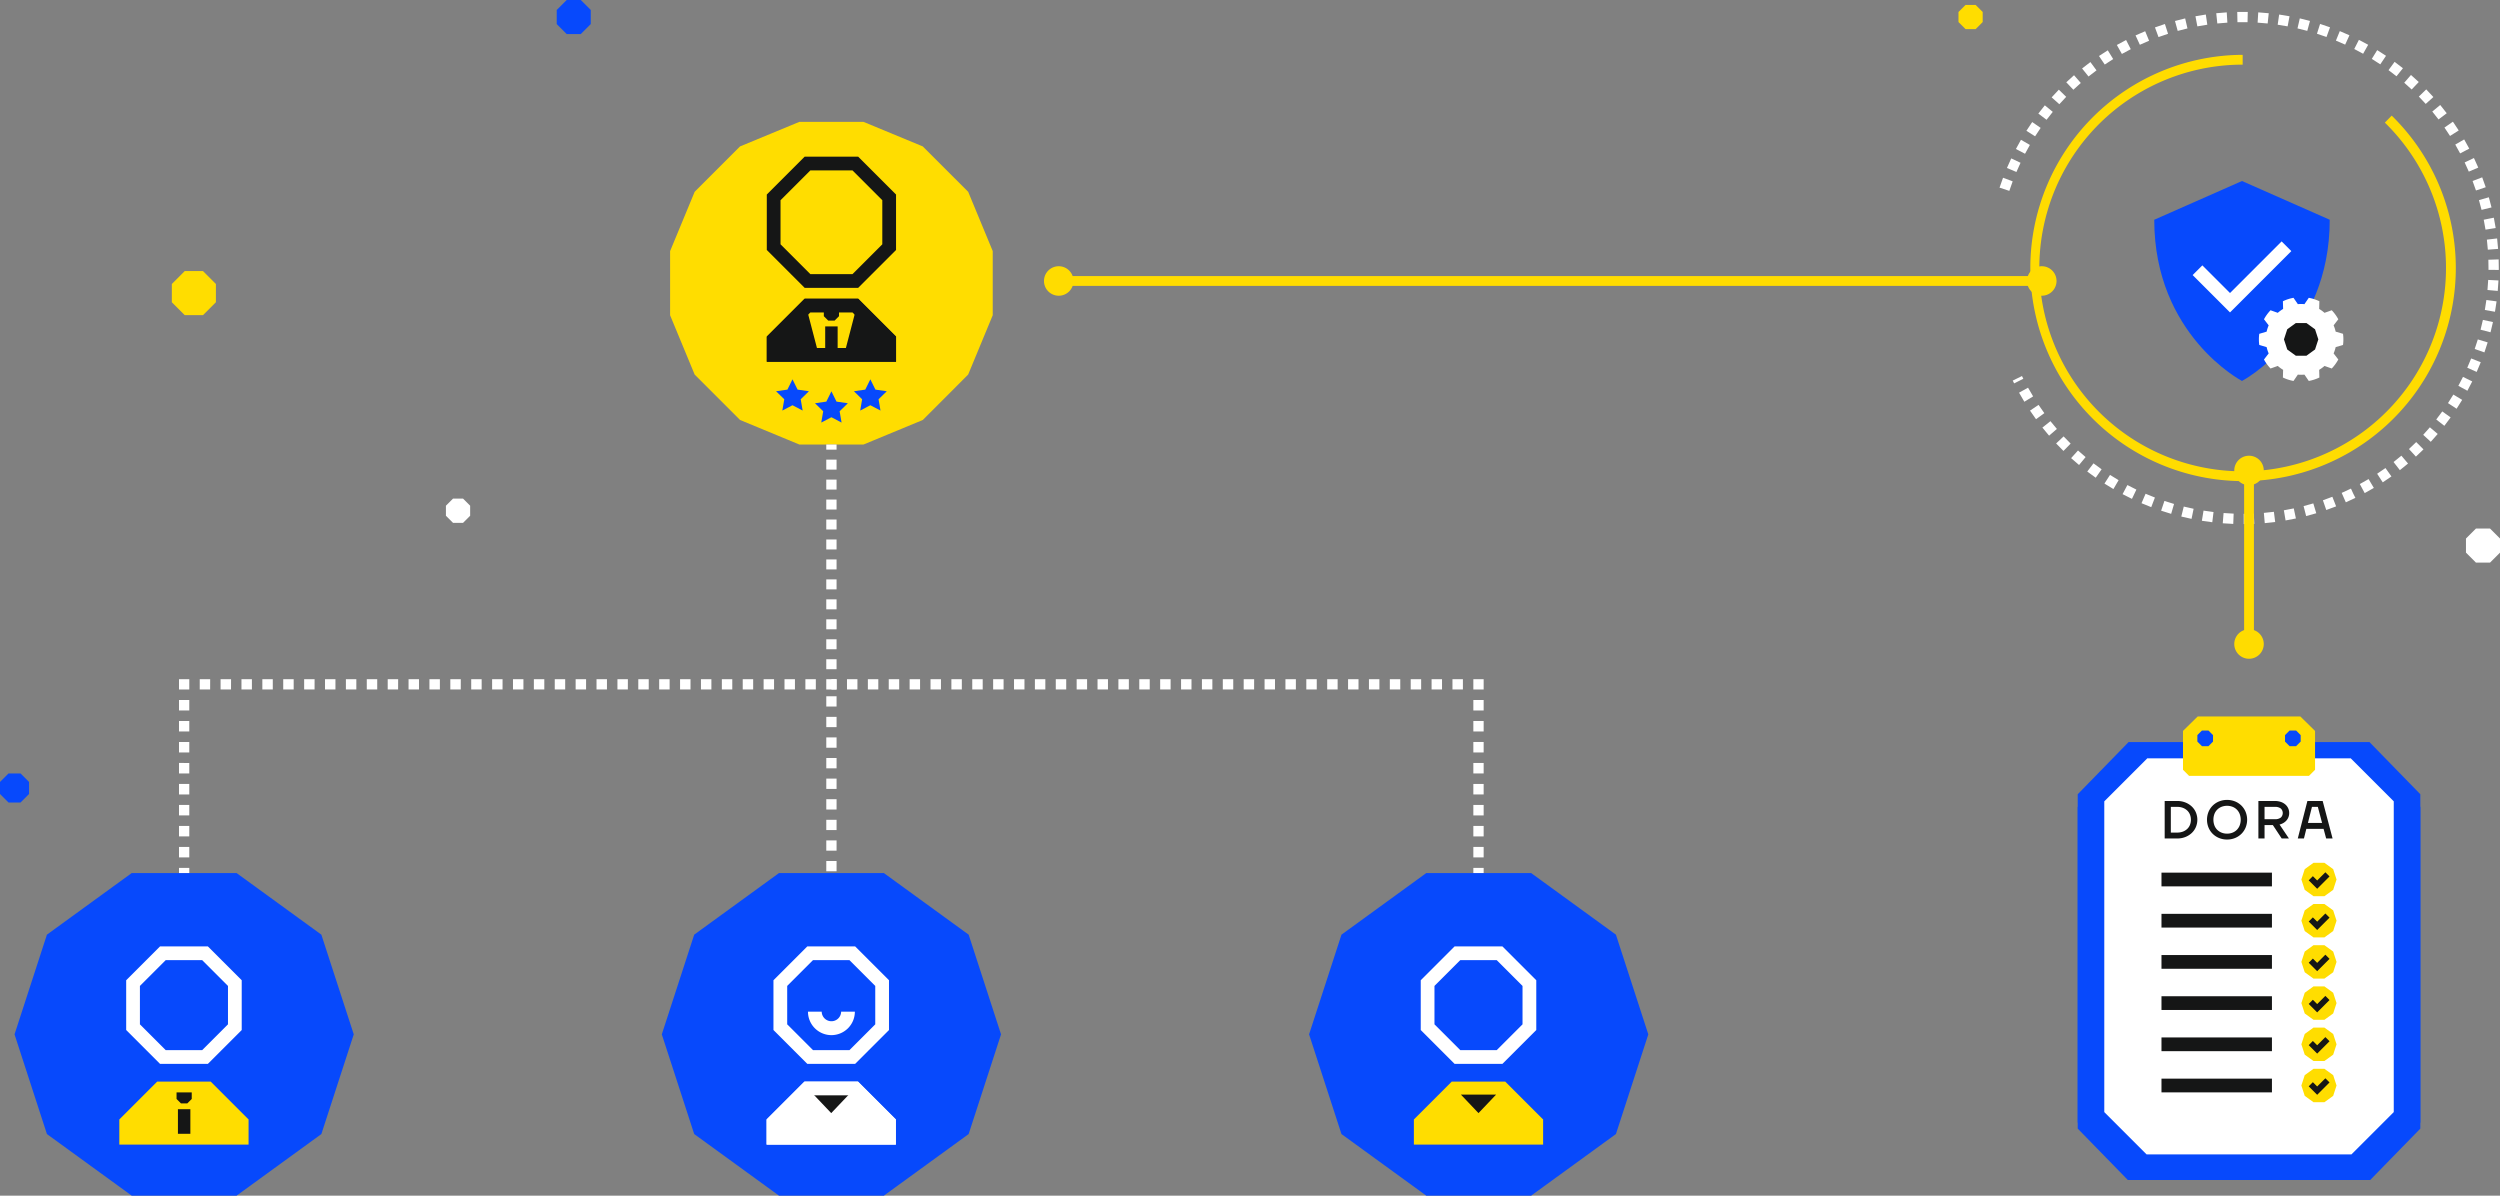 <svg id="Group_2173" data-name="Group 2173" xmlns="http://www.w3.org/2000/svg" xmlns:xlink="http://www.w3.org/1999/xlink" width="834.688" height="399.204" viewBox="0 0 834.688 399.204">
  <rect x="0" y="0" width="834.688" height="399.204" fill="#808080" stroke="none"/>
  <defs>
    <clipPath id="clip-path">
      <rect id="Rectangle_1006" data-name="Rectangle 1006" width="834.688" height="399.204" fill="none"/>
    </clipPath>
  </defs>
  <path id="Path_3517" data-name="Path 3517" d="M287.19,0l-3.326,3.326V8.038l3.326,3.326H291.9l3.326-3.326V3.326L291.9,0Z" transform="translate(-97.985)" fill="#0749fc"/>
  <path id="Path_3518" data-name="Path 3518" d="M1006.663,8.222V4.867L1004.3,2.5h-3.355l-2.368,2.368V8.222l2.368,2.368h3.355Z" transform="translate(-344.69 -0.863)" fill="#fd0"/>
  <path id="Path_3519" data-name="Path 3519" d="M102.327,148.618v-6.1l-4.306-4.306h-6.1l-4.306,4.306v6.1l4.306,4.306h6.1Z" transform="translate(-30.242 -47.707)" fill="#fd0"/>
  <path id="Path_3520" data-name="Path 3520" d="M235.454,259.956V256.6l-2.368-2.368h-3.355l-2.368,2.368v3.355l2.368,2.368h3.355Z" transform="translate(-78.482 -87.757)" fill="#fff"/>
  <path id="Path_3521" data-name="Path 3521" d="M406.241,62.138H384.815l-19.8,8.2L349.869,85.488l-8.2,19.8v21.426l8.2,19.8,15.151,15.151,19.8,8.2h21.426l19.8-8.2L441.187,146.5l8.2-19.8V105.283l-8.2-19.8L426.036,70.337Z" transform="translate(-117.938 -21.449)" fill="#fd0"/>
  <path id="Path_3522" data-name="Path 3522" d="M421.028,199.527l1.695,3.434,3.789.551-2.742,2.673.647,3.774-3.389-1.782-3.389,1.782.647-3.774-2.742-2.673,3.789-.551Z" transform="translate(-143.439 -68.873)" fill="#0749fc"/>
  <path id="Path_3523" data-name="Path 3523" d="M401.182,193.407l1.695,3.434,3.789.551-2.742,2.673.647,3.774-3.389-1.782-3.389,1.782.647-3.774-2.742-2.673,3.789-.551Z" transform="translate(-136.588 -66.761)" fill="#0749fc"/>
  <path id="Path_3524" data-name="Path 3524" d="M440.875,193.407l1.695,3.434,3.789.551-2.742,2.673.647,3.774-3.389-1.782-3.389,1.782.647-3.774-2.742-2.673,3.789-.551Z" transform="translate(-150.289 -66.761)" fill="#0749fc"/>
  <path id="Path_3525" data-name="Path 3525" d="M394.47,172.275v-5.163l11.3-11.3h15.976l11.3,11.3v5.163Z" transform="translate(-136.164 -53.785)" fill="#151616"/>
  <path id="Path_3526" data-name="Path 3526" d="M434.122,173.359H390.97v-8.4l12.639-12.64h17.875l12.639,12.64Zm-38.568-4.584h33.984v-1.921l-9.954-9.954H405.508l-9.954,9.954Z" transform="translate(-134.956 -52.577)" fill="#151616"/>
  <path id="Path_3527" data-name="Path 3527" d="M421.483,123.679H403.609L390.97,111.04V92.524l12.639-12.639h17.874l12.638,12.639V111.04Zm-15.976-4.584h14.077l9.953-9.954V94.423l-9.953-9.954H405.508l-9.954,9.954v14.718Z" transform="translate(-134.956 -27.575)" fill="#151616"/>
  <path id="Path_3528" data-name="Path 3528" d="M410.494,154.257l4.841,18.554h7.9l4.841-18.554Z" transform="translate(-141.695 -53.247)" fill="#fd0"/>
  <path id="Path_3529" data-name="Path 3529" d="M420.047,157.878v2.185l1.485,1.486h2.1l1.485-1.486v-2.185Z" transform="translate(-144.993 -54.497)" fill="#151616"/>
  <rect id="Rectangle_989" data-name="Rectangle 989" width="4.152" height="8.211" transform="translate(275.514 108.982)" fill="#151616"/>
  <path id="Path_3530" data-name="Path 3530" d="M434.122,173.359H390.97v-8.4l12.639-12.64h17.875l12.639,12.64Zm-38.568-4.584h33.984v-1.921l-9.954-9.954H405.508l-9.954,9.954Z" transform="translate(-134.956 -52.577)" fill="#151616"/>
  <path id="Path_3531" data-name="Path 3531" d="M376.568,445.143l-28.315,20.572L337.437,499l10.816,33.286,28.315,20.572h35l28.316-20.572L450.7,499l-10.815-33.286-28.316-20.572Z" transform="translate(-116.477 -153.655)" fill="#0749fc"/>
  <path id="Path_3532" data-name="Path 3532" d="M394.37,571.44v-5.163l11.3-11.3h15.976l11.3,11.3v5.163Z" transform="translate(-136.13 -191.57)" fill="#fff"/>
  <path id="Path_3533" data-name="Path 3533" d="M434.021,572.524H390.87v-8.4l12.639-12.639h17.874l12.639,12.639Zm-38.567-4.584h33.984V566.02l-9.953-9.954H405.408l-9.954,9.954Z" transform="translate(-134.921 -190.362)" fill="#fff"/>
  <path id="Path_3534" data-name="Path 3534" d="M419.744,487.135l8.611,8.611v12.82l-8.611,8.611H407.566l-8.611-8.611v-12.82l8.611-8.611Zm1.9-4.584H405.667l-11.3,11.3v16.617l11.3,11.3h15.975l11.3-11.3V493.847Z" transform="translate(-136.13 -166.568)" fill="#fff"/>
  <path id="Path_3535" data-name="Path 3535" d="M410.394,553.422l8.791,9.251,8.792-9.251Z" transform="translate(-141.661 -191.032)" fill="#151616"/>
  <path id="Path_3536" data-name="Path 3536" d="M434.021,572.524H390.87v-8.4l12.639-12.639h17.874l12.639,12.639Zm-38.567-4.584h33.984V566.02l-9.953-9.954H405.408l-9.954,9.954Z" transform="translate(-134.921 -190.362)" fill="#fff"/>
  <g id="Group_2174" data-name="Group 2174" transform="translate(0 0)">
    <g id="Group_2173-2" data-name="Group 2173" clip-path="url(#clip-path)">
      <path id="Path_3537" data-name="Path 3537" d="M419.794,523.663a7.835,7.835,0,0,1-7.826-7.826h4.584a3.243,3.243,0,0,0,6.485,0h4.584a7.835,7.835,0,0,1-7.826,7.826" transform="translate(-142.204 -178.058)" fill="#fff"/>
      <path id="Path_3538" data-name="Path 3538" d="M81.538,445.142h-35L18.223,465.714,7.409,499l10.815,33.286,28.315,20.572h35l28.315-20.572L120.668,499l-10.816-33.286Z" transform="translate(-2.557 -153.655)" fill="#0749fc"/>
      <path id="Path_3539" data-name="Path 3539" d="M64.341,571.44v-5.163l11.3-11.3H91.613l11.3,11.3v5.163Z" transform="translate(-22.209 -191.57)" fill="#fd0"/>
      <path id="Path_3540" data-name="Path 3540" d="M103.992,572.524H60.841v-8.4L73.48,551.482H91.354l12.639,12.639ZM65.425,567.94H99.408V566.02l-9.953-9.954H75.379l-9.954,9.954Z" transform="translate(-21.001 -190.362)" fill="#fd0"/>
      <path id="Path_3541" data-name="Path 3541" d="M89.714,487.135l8.611,8.611v12.82l-8.611,8.611H77.536l-8.611-8.611v-12.82l8.611-8.611Zm1.9-4.584H75.637l-11.3,11.3v16.617l11.3,11.3H91.612l11.3-11.3V493.847Z" transform="translate(-22.209 -166.568)" fill="#fff"/>
      <path id="Path_3542" data-name="Path 3542" d="M90.018,557v2.185l1.485,1.486h2.1l1.485-1.486V557Z" transform="translate(-31.072 -192.268)" fill="#151616"/>
      <rect id="Rectangle_990" data-name="Rectangle 990" width="4.152" height="8.211" transform="translate(59.405 370.336)" fill="#151616"/>
      <path id="Path_3543" data-name="Path 3543" d="M741.6,445.142h-35l-28.315,20.572L667.467,499l10.815,33.286L706.6,552.859h35l28.315-20.572L780.727,499l-10.816-33.286Z" transform="translate(-230.398 -153.655)" fill="#0749fc"/>
      <path id="Path_3544" data-name="Path 3544" d="M724.4,571.44v-5.163l11.3-11.3h15.976l11.3,11.3v5.163Z" transform="translate(-250.05 -191.57)" fill="#fd0"/>
      <path id="Path_3545" data-name="Path 3545" d="M764.05,572.524H720.9v-8.4l12.639-12.639h17.873l12.639,12.639Zm-38.568-4.584h33.984V566.02l-9.953-9.954H735.437l-9.954,9.954Z" transform="translate(-248.842 -190.362)" fill="#fd0"/>
      <path id="Path_3546" data-name="Path 3546" d="M749.773,487.135l8.611,8.611v12.82l-8.611,8.611H737.595l-8.611-8.611v-12.82l8.611-8.611Zm1.9-4.584H735.7l-11.3,11.3v16.617l11.3,11.3h15.975l11.3-11.3V493.847Z" transform="translate(-250.05 -166.568)" fill="#fff"/>
      <path id="Path_3547" data-name="Path 3547" d="M744.888,558.12l5.867,6.174,5.868-6.174Z" transform="translate(-257.122 -192.653)" fill="#151616"/>
      <rect id="Rectangle_991" data-name="Rectangle 991" width="3.438" height="1.719" transform="translate(275.871 148.405)" fill="#fff"/>
      <path id="Path_3548" data-name="Path 3548" d="M424.732,304.329h-3.438V301h3.438Zm0-6.664h-3.438v-3.332h3.438Zm0-6.665h-3.438v-3.332h3.438Zm0-6.665h-3.438V281h3.438Zm0-6.665h-3.438v-3.333h3.438Zm0-6.665h-3.438v-3.332h3.438Zm0-6.665h-3.438v-3.332h3.438Zm0-6.665h-3.438v-3.332h3.438Zm0-6.664h-3.438v-3.333h3.438Zm0-6.665h-3.438v-3.332h3.438Zm0-6.665h-3.438V234.35h3.438Z" transform="translate(-145.423 -80.894)" fill="#fff"/>
      <rect id="Rectangle_992" data-name="Rectangle 992" width="3.438" height="3.438" transform="translate(275.871 226.768)" fill="#fff"/>
      <path id="Path_3549" data-name="Path 3549" d="M307.538,349.745h-3.486v-3.438h3.486Zm-6.973,0h-3.486v-3.438h3.486Zm-6.973,0h-3.486v-3.438h3.486Zm-6.973,0h-3.487v-3.438h3.487Zm-6.973,0H276.16v-3.438h3.486Zm-6.973,0h-3.486v-3.438h3.486Zm-6.973,0h-3.486v-3.438H265.7Zm-6.973,0h-3.486v-3.438h3.486Zm-6.973,0h-3.486v-3.438h3.486Zm-6.973,0H241.3v-3.438h3.486Zm-6.973,0h-3.486v-3.438h3.486Zm-6.972,0h-3.486v-3.438h3.486Zm-6.973,0h-3.486v-3.438h3.486Zm-6.972,0h-3.486v-3.438h3.486Zm-6.973,0h-3.486v-3.438h3.486Zm-6.972,0H199.46v-3.438h3.486Zm-6.973,0h-3.486v-3.438h3.486Zm-6.973,0h-3.486v-3.438H189Zm-6.973,0h-3.486v-3.438h3.486Zm-6.973,0h-3.486v-3.438h3.486Zm-6.973,0H164.6v-3.438h3.486Zm-6.972,0h-3.486v-3.438h3.486Zm-6.973,0h-3.486v-3.438h3.486Zm-6.973,0h-3.486v-3.438h3.486Zm-6.973,0H136.7v-3.438h3.486Zm-6.973,0h-3.487v-3.438h3.487Zm-6.973,0h-3.486v-3.438h3.486Zm-6.972,0h-3.486v-3.438h3.486Zm-6.973,0h-3.486v-3.438H112.3Zm-6.972,0H101.84v-3.438h3.486Z" transform="translate(-35.153 -119.539)" fill="#fff"/>
      <rect id="Rectangle_993" data-name="Rectangle 993" width="3.438" height="3.438" transform="translate(59.762 226.768)" fill="#fff"/>
      <path id="Path_3550" data-name="Path 3550" d="M94.7,409.463H91.265v-3.5H94.7Zm0-7.008H91.265v-3.5H94.7Zm0-7.007H91.265v-3.5H94.7Zm0-7.007H91.265v-3.5H94.7Zm0-7.007H91.265v-3.5H94.7Zm0-7.007H91.265v-3.5H94.7Zm0-7.007H91.265v-3.5H94.7Zm0-7.008H91.265v-3.5H94.7Z" transform="translate(-31.503 -123.198)" fill="#fff"/>
      <rect id="Rectangle_994" data-name="Rectangle 994" width="3.438" height="1.718" transform="translate(59.762 289.769)" fill="#fff"/>
      <rect id="Rectangle_995" data-name="Rectangle 995" width="3.438" height="1.718" transform="translate(491.915 289.769)" fill="#fff"/>
      <path id="Path_3551" data-name="Path 3551" d="M754.662,409.463h-3.438v-3.5h3.438Zm0-7.008h-3.438v-3.5h3.438Zm0-7.007h-3.438v-3.5h3.438Zm0-7.007h-3.438v-3.5h3.438Zm0-7.007h-3.438v-3.5h3.438Zm0-7.007h-3.438v-3.5h3.438Zm0-7.007h-3.438v-3.5h3.438Zm0-7.008h-3.438v-3.5h3.438Z" transform="translate(-259.309 -123.198)" fill="#fff"/>
      <rect id="Rectangle_996" data-name="Rectangle 996" width="3.438" height="3.438" transform="translate(491.915 226.768)" fill="#fff"/>
      <path id="Path_3552" data-name="Path 3552" d="M637.5,349.745h-3.486v-3.438H637.5Zm-6.971,0h-3.486v-3.438h3.486Zm-6.97,0h-3.486v-3.438h3.486Zm-6.971,0H613.1v-3.438h3.486Zm-6.971,0h-3.486v-3.438h3.486Zm-6.971,0h-3.486v-3.438h3.486Zm-6.971,0h-3.485v-3.438h3.485Zm-6.971,0h-3.486v-3.438h3.486Zm-6.971,0h-3.485v-3.438h3.485Zm-6.971,0H571.28v-3.438h3.486Zm-6.971,0H564.31v-3.438H567.8Zm-6.97,0h-3.486v-3.438h3.486Zm-6.971,0h-3.486v-3.438h3.486Zm-6.971,0H543.4v-3.438h3.486Zm-6.971,0h-3.486v-3.438h3.486Zm-6.97,0h-3.485v-3.438h3.485Zm-6.971,0h-3.486v-3.438h3.486Zm-6.971,0h-3.485v-3.438H519Zm-6.971,0h-3.486v-3.438h3.486Zm-6.97,0h-3.486v-3.438h3.486Zm-6.971,0H494.6v-3.438h3.486Zm-6.971,0h-3.486v-3.438h3.486Zm-6.971,0h-3.485v-3.438h3.485Zm-6.971,0h-3.486v-3.438h3.486Zm-6.971,0h-3.485v-3.438h3.485Zm-6.971,0H459.75v-3.438h3.486Zm-6.971,0h-3.485v-3.438h3.485Zm-6.971,0h-3.486v-3.438h3.486Zm-6.971,0h-3.485v-3.438h3.485Zm-6.971,0h-3.486v-3.438h3.486Z" transform="translate(-149.073 -119.539)" fill="#fff"/>
      <rect id="Rectangle_997" data-name="Rectangle 997" width="1.719" height="3.438" transform="translate(277.59 226.768)" fill="#fff"/>
      <path id="Path_3553" data-name="Path 3553" d="M424.733,413.437H421.3V410h3.438Zm0-6.875H421.3v-3.438h3.438Zm0-6.875H421.3V396.25h3.438Zm0-6.875H421.3v-3.438h3.438Zm0-6.875H421.3V382.5h3.438Zm0-6.875H421.3v-3.438h3.438Zm0-6.875H421.3V368.75h3.438Zm0-6.875H421.3v-3.438h3.438Zm0-6.875H421.3V355h3.438Z" transform="translate(-145.424 -122.54)" fill="#fff"/>
      <path id="Path_3554" data-name="Path 3554" d="M1127.692,92.293s-26.775,11.827-29.293,12.934c0,38.537,29.293,53.819,29.293,53.819s29.293-15.282,29.293-53.819c-2.518-1.107-29.293-12.934-29.293-12.934" transform="translate(-379.148 -31.858)" fill="#0749fc"/>
      <path id="Path_3555" data-name="Path 3555" d="M1130.451,146.8l-12.475-12.476,3.241-3.241,9.234,9.234,17.232-17.232,3.241,3.241Z" transform="translate(-385.906 -42.485)" fill="#fff"/>
      <path id="Path_3556" data-name="Path 3556" d="M1177.1,168.8a8.043,8.043,0,1,1-8.043-8.043,8.043,8.043,0,0,1,8.043,8.043" transform="translate(-400.761 -55.492)" fill="#151616"/>
      <path id="Path_3557" data-name="Path 3557" d="M1179.843,167.589a14.265,14.265,0,0,0,0-3.721l-2.46-.725a11.7,11.7,0,0,0-.682-2.1l1.565-2.033a14.148,14.148,0,0,0-2.189-3.008l-2.418.86a11.844,11.844,0,0,0-1.782-1.3l.071-2.566a13.993,13.993,0,0,0-3.538-1.149l-1.452,2.118q-.544-.051-1.1-.052t-1.1.052l-1.451-2.118a13.977,13.977,0,0,0-3.538,1.149l.071,2.566a11.914,11.914,0,0,0-1.782,1.3l-2.417-.86a14.169,14.169,0,0,0-2.189,3.008l1.565,2.033a11.756,11.756,0,0,0-.681,2.1l-2.46.725a14.194,14.194,0,0,0,0,3.721l2.46.724a11.68,11.68,0,0,0,.681,2.1l-1.565,2.033a14.136,14.136,0,0,0,2.189,3.008l2.417-.86a11.91,11.91,0,0,0,1.782,1.3l-.071,2.567a14.028,14.028,0,0,0,3.538,1.149l1.451-2.118c.363.033.73.051,1.1.051s.739-.018,1.1-.051l1.452,2.118a14.045,14.045,0,0,0,3.538-1.149l-.071-2.567a11.84,11.84,0,0,0,1.782-1.3l2.418.86a14.115,14.115,0,0,0,2.189-3.008l-1.565-2.033a11.682,11.682,0,0,0,.682-2.1ZM1170.5,169.1l-2.868,2.084h-3.545l-2.869-2.084-1.1-3.372,1.1-3.372,2.869-2.084h3.545l2.868,2.084,1.1,3.372Z" transform="translate(-397.564 -52.417)" fill="#fff"/>
      <rect id="Rectangle_998" data-name="Rectangle 998" width="328.708" height="3.274" transform="translate(353.241 92.175)" fill="#ffdc00"/>
      <path id="Path_3558" data-name="Path 3558" d="M537.228,145.593a4.924,4.924,0,1,1,4.924-4.924,4.925,4.925,0,0,1-4.924,4.924" transform="translate(-183.742 -46.857)" fill="#ffdc00"/>
      <path id="Path_3559" data-name="Path 3559" d="M1038.461,145.593a4.924,4.924,0,1,0-4.924-4.924,4.925,4.925,0,0,0,4.924,4.924" transform="translate(-356.759 -46.857)" fill="#ffdc00"/>
      <path id="Path_3560" data-name="Path 3560" d="M1105.968,170.286a71.164,71.164,0,0,1,0-142.327v3.274a67.89,67.89,0,1,0,47.472,19.358l2.29-2.34a71.164,71.164,0,0,1-49.762,122.036" transform="translate(-357.196 -9.651)" fill="#ffdc00"/>
      <path id="Path_3561" data-name="Path 3561" d="M1101.055,177.07l-.011-3.438c1.116,0,2.248-.031,3.366-.081l.153,3.434c-1.165.052-2.345.081-3.508.084m-3.51-.06c-1.177-.045-2.355-.114-3.505-.206l.272-3.426c1.1.088,2.234.153,3.363.2Zm10.52-.255-.3-3.425c1.111-.1,2.238-.217,3.347-.359l.436,3.41c-1.156.148-2.33.274-3.488.374m-17.515-.3c-1.153-.139-2.322-.3-3.475-.491l.55-3.393c1.108.18,2.23.339,3.335.471Zm24.473-.6-.577-3.389c1.095-.186,2.208-.4,3.307-.635l.716,3.362c-1.146.244-2.306.467-3.446.661m-31.4-.528c-1.137-.232-2.289-.492-3.422-.773l.825-3.336c1.089.269,2.194.519,3.285.742Zm38.262-.938-.854-3.328c1.074-.276,2.165-.581,3.243-.9l.992,3.29c-1.123.339-2.26.656-3.38.943m-45.071-.746c-1.119-.326-2.246-.679-3.348-1.05l1.1-3.258c1.057.356,2.139.694,3.213,1.007Zm51.789-1.278-1.124-3.249c1.05-.363,2.111-.756,3.157-1.168l1.259,3.2c-1.09.43-2.2.839-3.292,1.218m-58.437-.955c-1.094-.418-2.188-.862-3.251-1.319l1.359-3.158c1.019.438,2.068.864,3.119,1.264Zm64.965-1.613-1.384-3.146c1.009-.445,2.029-.919,3.032-1.41l.068-.031.737,1.623.747,1.476-.062.031h0c-1.062.519-2.1,1-3.136,1.458m2.452-2.966h0l-.027-.058Zm-73.859,1.812c-1.054-.5-2.108-1.035-3.132-1.578l1.611-3.038c.983.521,1.993,1.031,3.005,1.516Zm77.706-1.932L1139.8,163.7c.985-.534,1.971-1.094,2.928-1.663l1.757,2.954c-1,.594-2.023,1.176-3.049,1.731m-83.9-1.35c-1.005-.587-2.012-1.2-2.99-1.828l1.853-2.895c.939.6,1.905,1.191,2.871,1.755Zm89.926-2.235-1.877-2.88c.937-.61,1.872-1.247,2.782-1.9l1.994,2.8c-.95.674-1.924,1.339-2.9,1.974m-95.829-1.541c-.953-.666-1.9-1.361-2.831-2.067l2.084-2.733c.888.677,1.8,1.344,2.715,1.983Zm101.542-2.526-2.108-2.715c.887-.688,1.767-1.4,2.616-2.118l2.217,2.626c-.885.748-1.8,1.49-2.725,2.206m-107.115-1.722c-.892-.739-1.783-1.511-2.649-2.291l2.3-2.554c.832.75,1.687,1.49,2.542,2.2Zm112.469-2.8-2.325-2.532c.824-.756,1.64-1.538,2.428-2.323l2.427,2.435c-.821.819-1.674,1.632-2.531,2.42m-117.671-1.893c-.829-.811-1.652-1.653-2.45-2.5l2.5-2.355c.766.815,1.557,1.622,2.351,2.4Zm122.631-3.05-2.524-2.332c.758-.82,1.507-1.667,2.229-2.515l2.619,2.226c-.752.884-1.534,1.766-2.325,2.621m-127.427-2.051c-.757-.875-1.511-1.783-2.239-2.7l2.689-2.141c.7.879,1.422,1.751,2.149,2.59Zm131.965-3.285-2.708-2.118c.684-.875,1.363-1.78,2.017-2.691l2.792,2c-.68.948-1.387,1.892-2.1,2.8m-136.33-2.2c-.687-.941-1.364-1.908-2.01-2.875l2.858-1.911c.62.928,1.268,1.856,1.928,2.759Zm140.414-3.491-2.872-1.888c.61-.927,1.211-1.885,1.789-2.848l2.948,1.767c-.6,1-1.229,2-1.865,2.969m-144.313-2.338c-.607-.993-1.2-2.012-1.767-3.029l3-1.672c.544.977,1.115,1.955,1.7,2.908Zm147.918-3.673-3.017-1.646c.534-.981,1.056-1.985,1.551-2.986l3.083,1.52c-.515,1.043-1.059,2.09-1.617,3.112m-151.328-2.453q-.237-.47-.47-.944l3.087-1.511q.223.455.451.906Zm154.432-3.834-3.142-1.393c.454-1.024.892-2.069,1.3-3.105l3.2,1.265c-.427,1.078-.883,2.166-1.356,3.233m2.58-6.519-3.245-1.133c.37-1.059.722-2.137,1.045-3.2l3.289,1c-.337,1.109-.7,2.23-1.089,3.334m2.04-6.71-3.327-.866c.282-1.086.544-2.188.781-3.275l3.358.729c-.246,1.133-.519,2.281-.813,3.412m1.488-6.855-3.387-.591c.191-1.1.364-2.22.511-3.33l3.407.452c-.153,1.156-.332,2.322-.532,3.468m.922-6.955-3.423-.312c.1-1.113.181-2.244.236-3.36l3.433.17c-.058,1.163-.14,2.341-.246,3.5m.349-7.009-3.437-.032q0-.349,0-.7c0-.889-.014-1.788-.044-2.67l3.435-.113c.031.921.047,1.857.047,2.783,0,.242,0,.485,0,.728m-3.658-6.759c-.082-1.112-.188-2.24-.318-3.353l3.414-.4c.135,1.16.246,2.335.333,3.493Zm-.774-6.689c-.174-1.1-.375-2.219-.595-3.313l3.37-.677c.229,1.142.437,2.3.62,3.455Zm-1.325-6.6c-.266-1.087-.558-2.183-.866-3.255l3.3-.951c.323,1.117.626,2.258.9,3.391Zm-157.664-6.343-3.264-1.078c.365-1.105.758-2.219,1.167-3.307l3.217,1.21c-.393,1.045-.769,2.113-1.12,3.175m155.8-.128c-.354-1.061-.735-2.129-1.132-3.173l3.215-1.22c.412,1.087.809,2.2,1.178,3.306Zm-153.429-6.174-3.165-1.34c.456-1.075.938-2.152,1.433-3.2l3.108,1.468c-.475,1.007-.938,2.041-1.376,3.073m151.039-.123c-.437-1.024-.9-2.057-1.386-3.07l3.1-1.477c.5,1.056.988,2.132,1.443,3.2Zm-148.163-5.963-3.046-1.594c.539-1.029,1.108-2.063,1.688-3.072l2.979,1.716c-.559.968-1.1,1.962-1.622,2.951m145.269-.122c-.519-.987-1.066-1.979-1.628-2.948l2.976-1.722c.584,1.008,1.154,2.042,1.695,3.07Zm-141.906-5.709-2.905-1.837c.622-.982,1.272-1.966,1.936-2.924l2.828,1.954c-.637.92-1.261,1.866-1.858,2.808m138.535-.117c-.6-.948-1.228-1.891-1.862-2.805l2.824-1.959c.661.952,1.313,1.936,1.94,2.922ZM1035.21,42.081l-2.744-2.069c.7-.932,1.433-1.859,2.169-2.756l2.657,2.182c-.707.86-1.408,1.75-2.082,2.643m130.869-.111c-.674-.89-1.376-1.779-2.087-2.642l2.654-2.185c.74.9,1.472,1.826,2.173,2.753Zm-126.6-5.087-2.565-2.289c.771-.864,1.574-1.728,2.389-2.568l2.469,2.393c-.781.805-1.553,1.634-2.293,2.464m122.324-.1c-.741-.827-1.513-1.653-2.292-2.456l2.464-2.4c.813.837,1.617,1.7,2.389,2.56Zm-117.641-4.728-2.367-2.493c.842-.8,1.714-1.594,2.592-2.361l2.261,2.588c-.842.736-1.678,1.5-2.486,2.265m112.956-.088c-.81-.767-1.647-1.528-2.488-2.26l2.258-2.592c.875.764,1.748,1.556,2.594,2.355Zm-107.891-4.338-2.152-2.68c.909-.731,1.843-1.45,2.776-2.139l2.041,2.767c-.9.661-1.792,1.352-2.665,2.052m102.823-.078c-.87-.7-1.767-1.386-2.667-2.048l2.036-2.769c.94.691,1.875,1.409,2.78,2.135Zm-97.411-3.914-1.925-2.848c.964-.652,1.953-1.291,2.942-1.9l1.807,2.925c-.949.587-1.9,1.2-2.824,1.826m91.995-.071c-.92-.62-1.87-1.234-2.827-1.823l1.8-2.926c1,.614,1.987,1.253,2.946,1.9Zm-86.27-3.465-1.686-3c1.005-.566,2.043-1.124,3.088-1.659l1.566,3.061c-1.005.513-2,1.05-2.968,1.593m80.543-.064c-.969-.544-1.967-1.078-2.967-1.586l1.557-3.064c1.042.529,2.083,1.086,3.093,1.653Zm-74.545-3-1.44-3.122c1.056-.487,2.138-.959,3.216-1.4l1.31,3.177c-1.035.428-2.074.881-3.086,1.348m68.547-.05c-1.016-.465-2.054-.915-3.089-1.34l1.3-3.18c1.077.441,2.16.911,3.217,1.4Zm-62.321-2.522-1.181-3.228c1.09-.4,2.207-.782,3.319-1.139l1.049,3.274c-1.068.342-2.14.709-3.187,1.092m56.094-.03c-1.054-.382-2.128-.747-3.188-1.084l1.04-3.277c1.105.351,2.223.731,3.321,1.129ZM1079,12.409l-.911-3.314c1.129-.311,2.274-.6,3.4-.861l.773,3.349c-1.082.25-2.181.528-3.265.826m43.262-.014c-1.08-.3-2.179-.571-3.266-.82l.769-3.351c1.132.26,2.277.547,3.4.855Zm-36.7-1.5-.635-3.378c1.147-.216,2.311-.41,3.46-.578l.5,3.4c-1.1.16-2.221.347-3.322.553m30.137,0c-1.086-.2-2.2-.39-3.32-.551l.492-3.4c1.164.168,2.33.362,3.464.575Zm-6.663-.965c-1.116-.116-2.246-.21-3.358-.278l.212-3.431c1.159.072,2.336.169,3.5.289Zm-16.812,0-.354-3.419c1.165-.121,2.342-.218,3.5-.289l.212,3.431c-1.109.067-2.237.161-3.355.277m10.088-.416q-1.683-.034-3.369,0l-.069-3.436q1.756-.037,3.51,0Z" transform="translate(-351.917 -2.089)" fill="#fff"/>
      <path id="Path_3562" data-name="Path 3562" d="M1073.843,565.564h14.7v14.7" transform="translate(-370.672 -195.223)" fill="#0749fc"/>
      <path id="Path_3563" data-name="Path 3563" d="M1076.268,378.347l.052.053-16.941,17.378V507.41l16.726,17.156h80.935l16.726-17.156V395.778L1156.823,378.4l.052-.053Z" transform="translate(-365.679 -130.599)" fill="#0749fc"/>
      <path id="Path_3564" data-name="Path 3564" d="M1076.268,384.845l.052.053-16.941,17.378V507.609l16.726,17.157h80.935l16.726-17.157V402.276L1156.823,384.9l.052-.053Z" transform="translate(-365.679 -132.842)" fill="#0749fc"/>
      <path id="Path_3565" data-name="Path 3565" d="M1087.193,386.656l.044.044-14.314,14.314V504.766l14.132,14.132h68.383l14.133-14.132V401.014L1155.257,386.7l.044-.044Z" transform="translate(-370.354 -133.467)" fill="#fff"/>
      <path id="Path_3566" data-name="Path 3566" d="M1103.715,408.4h4.2a7.237,7.237,0,0,1,2.7.491,6.7,6.7,0,0,1,2.128,1.333,5.869,5.869,0,0,1,1.385,1.985,6.343,6.343,0,0,1,0,4.9,5.871,5.871,0,0,1-1.385,1.985,6.688,6.688,0,0,1-2.128,1.333,7.237,7.237,0,0,1-2.7.491h-4.2Zm4.2,10.548a5.241,5.241,0,0,0,1.877-.321,4.363,4.363,0,0,0,1.439-.885,3.809,3.809,0,0,0,.921-1.35,4.808,4.808,0,0,0,0-3.46,3.792,3.792,0,0,0-.921-1.359,4.362,4.362,0,0,0-1.439-.885,5.213,5.213,0,0,0-1.877-.321h-2.146v8.581Z" transform="translate(-380.983 -140.971)" fill="#151616"/>
      <path id="Path_3567" data-name="Path 3567" d="M1131.991,421.082a6.887,6.887,0,0,1-2.673-.51,6.555,6.555,0,0,1-2.119-1.394,6.411,6.411,0,0,1-1.4-2.093,6.981,6.981,0,0,1,0-5.239,6.408,6.408,0,0,1,1.4-2.092,6.556,6.556,0,0,1,2.119-1.394,7.26,7.26,0,0,1,5.347,0,6.558,6.558,0,0,1,2.118,1.394,6.431,6.431,0,0,1,1.4,2.092,6.989,6.989,0,0,1,0,5.239,6.434,6.434,0,0,1-1.4,2.093,6.557,6.557,0,0,1-2.118,1.394,6.892,6.892,0,0,1-2.674.51m0-1.967a4.843,4.843,0,0,0,1.842-.341,4.2,4.2,0,0,0,1.439-.948,4.32,4.32,0,0,0,.938-1.465,5.455,5.455,0,0,0,0-3.791,4.333,4.333,0,0,0-.938-1.465,4.2,4.2,0,0,0-1.439-.948,5.162,5.162,0,0,0-3.684,0,4.292,4.292,0,0,0-1.448.948,4.155,4.155,0,0,0-.939,1.465,5.6,5.6,0,0,0,0,3.791,4.144,4.144,0,0,0,.939,1.465,4.29,4.29,0,0,0,1.448.948,4.844,4.844,0,0,0,1.842.341" transform="translate(-388.429 -140.783)" fill="#151616"/>
      <path id="Path_3568" data-name="Path 3568" d="M1151.5,408.4h5.453a6.162,6.162,0,0,1,2.038.312,4.52,4.52,0,0,1,1.511.858,3.742,3.742,0,0,1,1.279,2.852,3.828,3.828,0,0,1-.215,1.288,3.639,3.639,0,0,1-.626,1.109,4.139,4.139,0,0,1-1.01.875,4.754,4.754,0,0,1-1.367.572l3.129,4.649h-2.414l-2.951-4.47h-2.771v4.47H1151.5Zm5.453,6.079a3.077,3.077,0,0,0,2.047-.554,2.094,2.094,0,0,0,0-3,3.081,3.081,0,0,0-2.047-.553h-3.4v4.112Z" transform="translate(-397.478 -140.971)" fill="#151616"/>
      <path id="Path_3569" data-name="Path 3569" d="M1174.788,408.4h5.1l3.308,12.516h-2.146l-.858-3.218h-5.758l-.8,3.218h-2.056Zm4.9,7.331-1.412-5.364h-1.967l-1.341,5.364Z" transform="translate(-404.405 -140.971)" fill="#151616"/>
      <path id="Path_3570" data-name="Path 3570" d="M1117.97,365.3h0l-4.916,4.835V383.11l2.029,2.029h40.034l2.029-2.029V370.139l-4.916-4.835Z" transform="translate(-384.207 -126.097)" fill="#fd0"/>
      <path id="Path_3571" data-name="Path 3571" d="M1168.772,372.466h-2.166L1165.075,374v2.165l1.531,1.532h2.166l1.531-1.532V374Z" transform="translate(-402.164 -128.569)" fill="#0749fc"/>
      <path id="Path_3572" data-name="Path 3572" d="M1124.079,372.466h-2.166L1120.383,374v2.165l1.531,1.532h2.166l1.531-1.532V374Z" transform="translate(-386.737 -128.569)" fill="#0749fc"/>
      <line id="Line_1305" data-name="Line 1305" x2="36.879" transform="translate(721.666 334.912)" fill="#0749fc"/>
      <rect id="Rectangle_999" data-name="Rectangle 999" width="36.879" height="4.584" transform="translate(721.666 332.62)" fill="#151616"/>
      <line id="Line_1306" data-name="Line 1306" x2="36.879" transform="translate(721.666 348.668)" fill="#0749fc"/>
      <rect id="Rectangle_1000" data-name="Rectangle 1000" width="36.879" height="4.584" transform="translate(721.666 346.376)" fill="#151616"/>
      <line id="Line_1307" data-name="Line 1307" x2="36.879" transform="translate(721.666 362.424)" fill="#0749fc"/>
      <rect id="Rectangle_1001" data-name="Rectangle 1001" width="36.879" height="4.584" transform="translate(721.666 360.131)" fill="#151616"/>
      <line id="Line_1308" data-name="Line 1308" x2="36.879" transform="translate(721.666 293.645)" fill="#0749fc"/>
      <rect id="Rectangle_1002" data-name="Rectangle 1002" width="36.879" height="4.584" transform="translate(721.666 291.353)" fill="#151616"/>
      <line id="Line_1309" data-name="Line 1309" x2="36.879" transform="translate(721.666 307.4)" fill="#0749fc"/>
      <rect id="Rectangle_1003" data-name="Rectangle 1003" width="36.879" height="4.584" transform="translate(721.666 305.108)" fill="#151616"/>
      <line id="Line_1310" data-name="Line 1310" x2="36.879" transform="translate(721.666 321.156)" fill="#0749fc"/>
      <rect id="Rectangle_1004" data-name="Rectangle 1004" width="36.879" height="4.584" transform="translate(721.666 318.865)" fill="#151616"/>
      <path id="Path_3573" data-name="Path 3573" d="M1181.1,439.907h-3.63l-2.936,2.133-1.122,3.452,1.122,3.452,2.936,2.133h3.63l2.936-2.133,1.122-3.452-1.122-3.452Z" transform="translate(-405.043 -151.848)" fill="#fd0"/>
      <path id="Path_3574" data-name="Path 3574" d="M1179.981,450.27l-2.827-2.826,1.389-1.389,1.438,1.437,2.733-2.733,1.389,1.389Z" transform="translate(-406.333 -153.523)" fill="#151616"/>
      <path id="Path_3575" data-name="Path 3575" d="M1181.1,460.915h-3.63l-2.936,2.133-1.122,3.452,1.122,3.452,2.936,2.133h3.63l2.936-2.133,1.122-3.452-1.122-3.452Z" transform="translate(-405.043 -159.1)" fill="#fd0"/>
      <path id="Path_3576" data-name="Path 3576" d="M1179.981,471.278l-2.827-2.827,1.389-1.389,1.438,1.438,2.733-2.734,1.389,1.389Z" transform="translate(-406.333 -160.774)" fill="#151616"/>
      <path id="Path_3577" data-name="Path 3577" d="M1181.1,481.922h-3.63l-2.936,2.133-1.122,3.452,1.122,3.452,2.936,2.133h3.63l2.936-2.133,1.122-3.452-1.122-3.452Z" transform="translate(-405.043 -166.351)" fill="#fd0"/>
      <path id="Path_3578" data-name="Path 3578" d="M1179.981,492.285l-2.827-2.827,1.389-1.389,1.438,1.438,2.733-2.734,1.389,1.389Z" transform="translate(-406.333 -168.026)" fill="#151616"/>
      <path id="Path_3579" data-name="Path 3579" d="M1181.1,502.929h-3.63l-2.936,2.133-1.122,3.452,1.122,3.452,2.936,2.133h3.63l2.936-2.133,1.122-3.452-1.122-3.452Z" transform="translate(-405.043 -173.602)" fill="#fd0"/>
      <path id="Path_3580" data-name="Path 3580" d="M1179.981,513.292l-2.827-2.827,1.389-1.389,1.438,1.438,2.733-2.734,1.389,1.389Z" transform="translate(-406.333 -175.277)" fill="#151616"/>
      <path id="Path_3581" data-name="Path 3581" d="M1181.1,523.936h-3.63l-2.936,2.133-1.122,3.452,1.122,3.452,2.936,2.133h3.63l2.936-2.133,1.122-3.452-1.122-3.452Z" transform="translate(-405.043 -180.853)" fill="#fd0"/>
      <path id="Path_3582" data-name="Path 3582" d="M1179.981,534.3l-2.827-2.826,1.389-1.389,1.438,1.437,2.733-2.733,1.389,1.389Z" transform="translate(-406.333 -182.528)" fill="#151616"/>
      <path id="Path_3583" data-name="Path 3583" d="M1181.1,544.943h-3.63l-2.936,2.133-1.122,3.452,1.122,3.452,2.936,2.133h3.63l2.936-2.133,1.122-3.452-1.122-3.452Z" transform="translate(-405.043 -188.105)" fill="#fd0"/>
      <path id="Path_3584" data-name="Path 3584" d="M1179.981,555.306l-2.827-2.827,1.389-1.389,1.438,1.438,2.733-2.734,1.389,1.389Z" transform="translate(-406.333 -189.779)" fill="#151616"/>
      <path id="Path_3585" data-name="Path 3585" d="M1268.7,277.538v-4.713l-3.326-3.326h-4.713l-3.326,3.326v4.713l3.326,3.326h4.713Z" transform="translate(-434.009 -93.027)" fill="#fff"/>
      <path id="Path_3586" data-name="Path 3586" d="M0,397.206v4.019l2.842,2.842H6.861L9.7,401.225v-4.019l-2.841-2.842H2.842Z" transform="translate(0 -136.128)" fill="#0749fc"/>
      <rect id="Rectangle_1005" data-name="Rectangle 1005" width="3.274" height="58.437" transform="translate(749.256 156.832)" fill="#ffdc00"/>
      <path id="Path_3587" data-name="Path 3587" d="M1149.049,325.774a4.924,4.924,0,1,1-4.924-4.924,4.925,4.925,0,0,1,4.924,4.924" transform="translate(-393.232 -110.752)" fill="#ffdc00"/>
      <path id="Path_3588" data-name="Path 3588" d="M1149.049,237.285a4.924,4.924,0,1,0-4.924,4.924,4.925,4.925,0,0,0,4.924-4.924" transform="translate(-393.232 -80.207)" fill="#ffdc00"/>
    </g>
  </g>
</svg>
